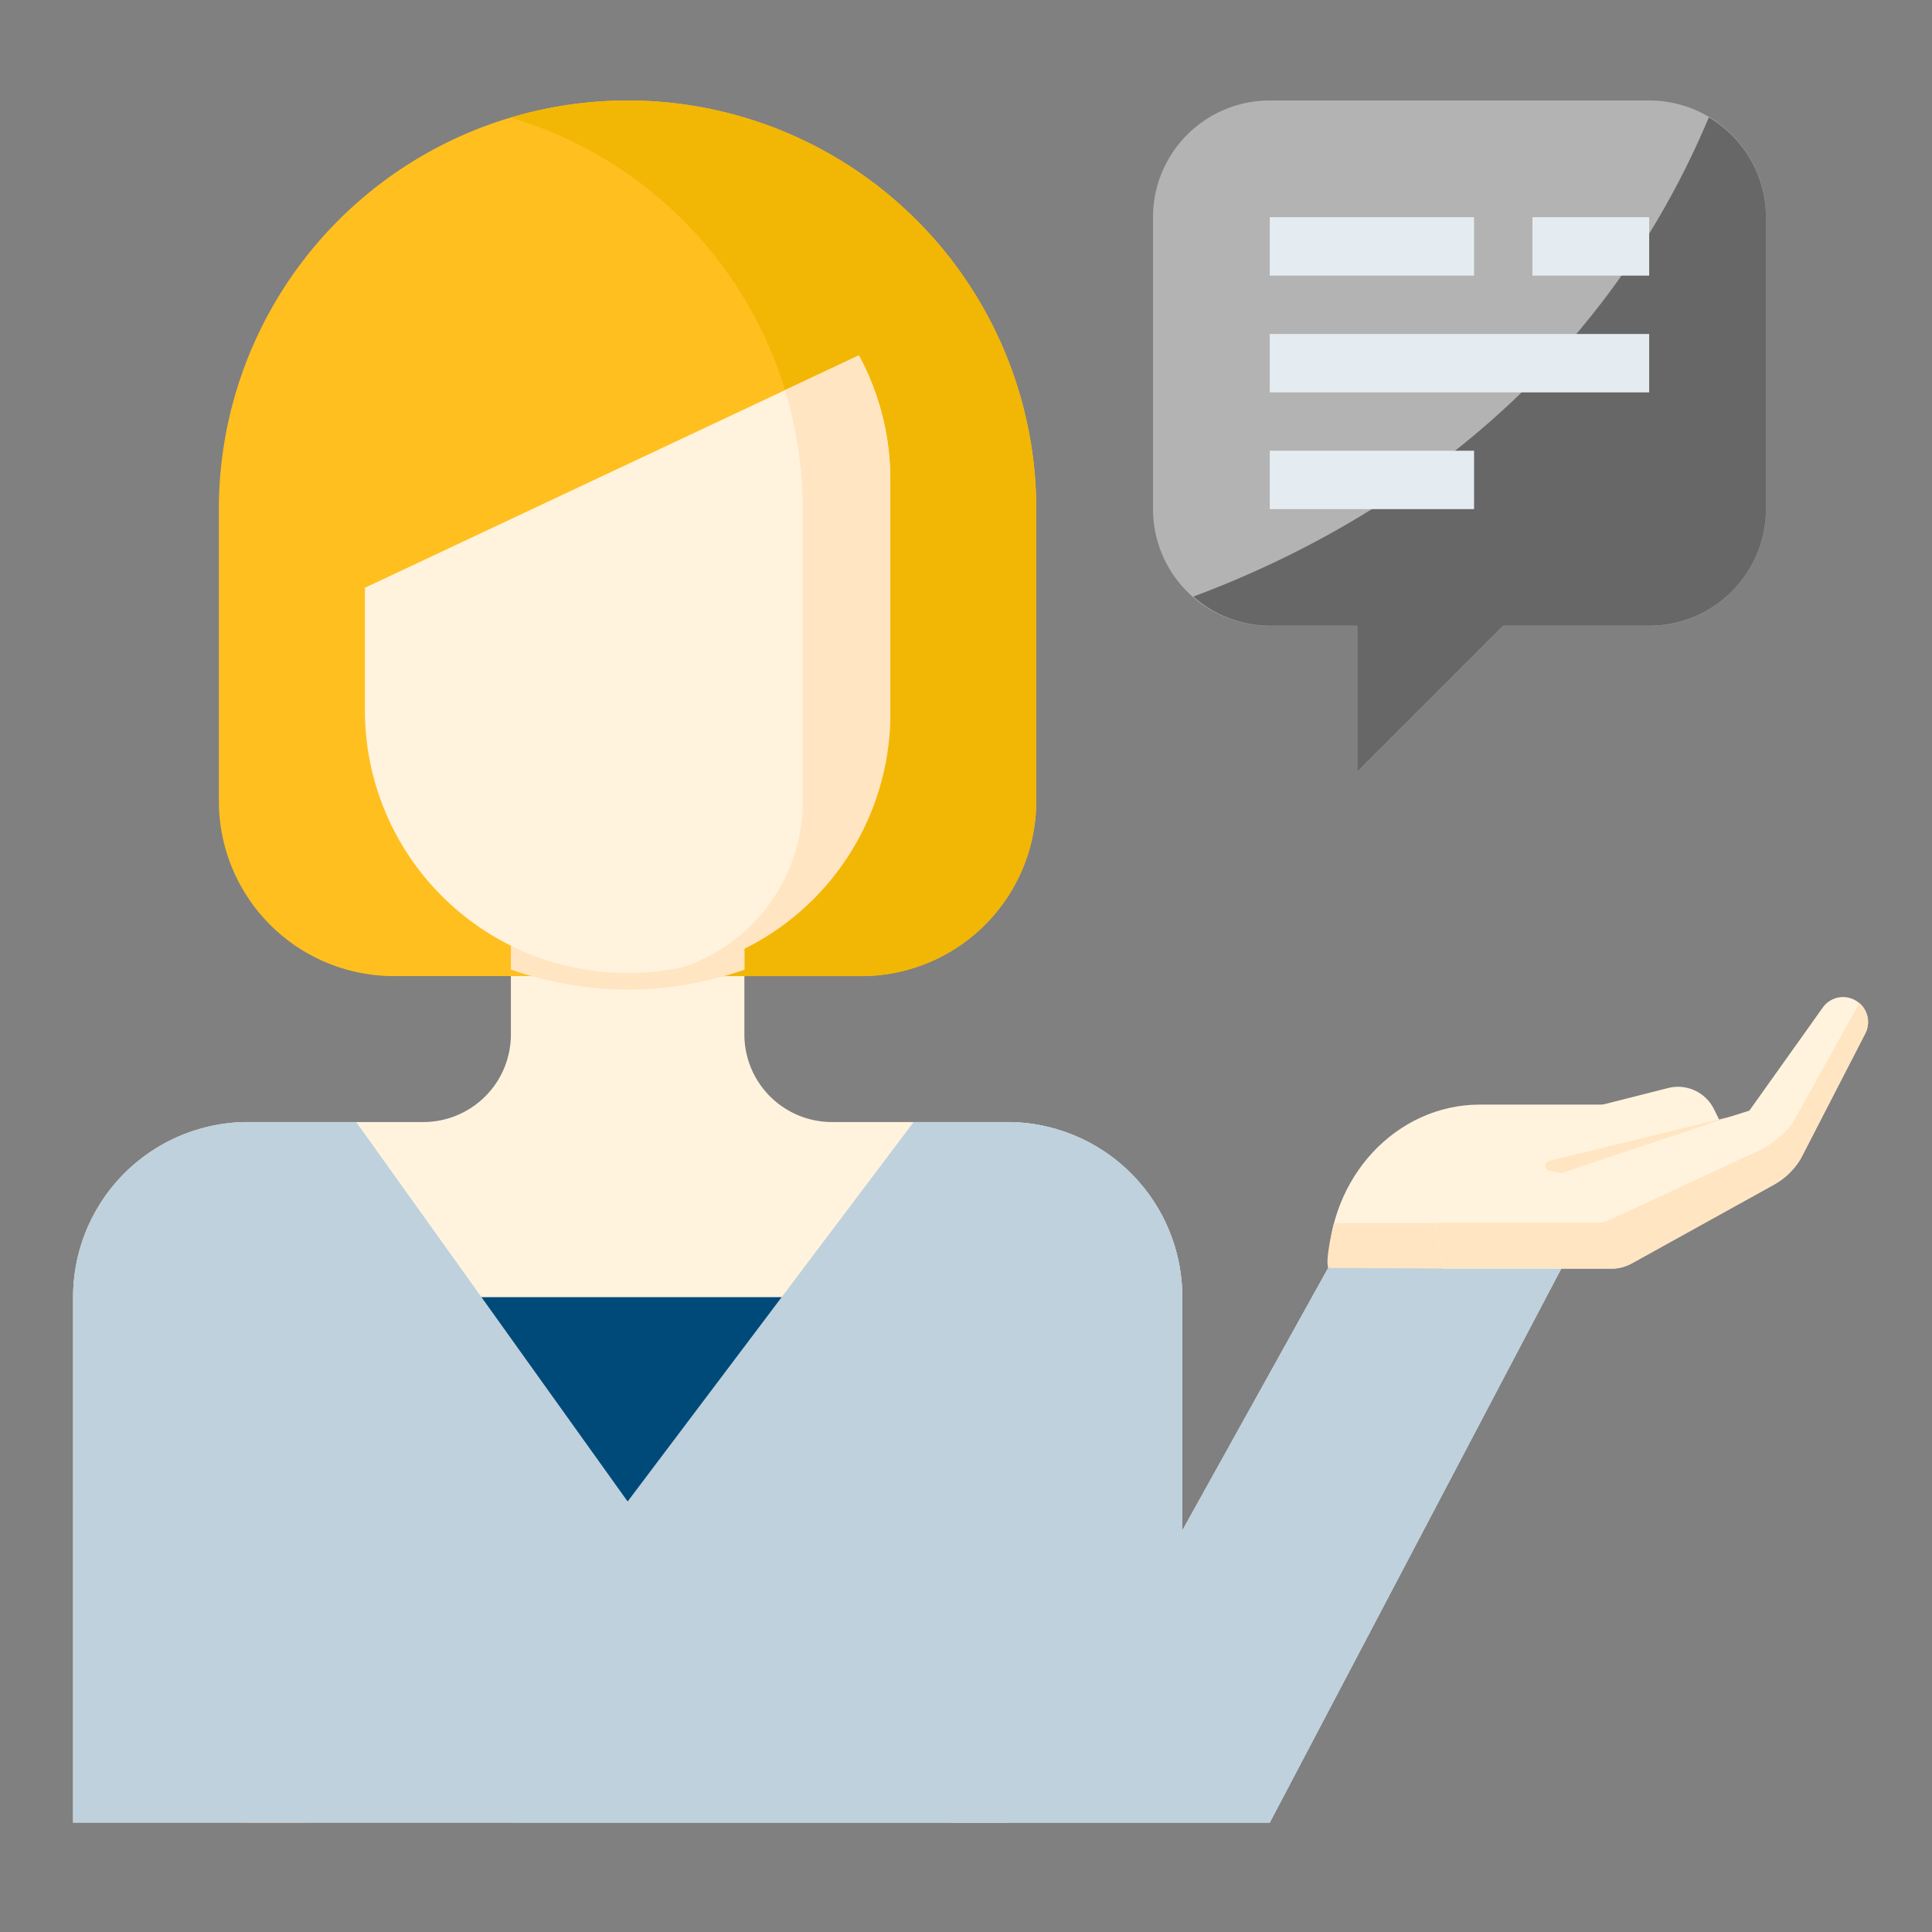 <svg id="Capa_1" data-name="Capa 1" xmlns="http://www.w3.org/2000/svg" viewBox="0 0 512 512"><rect x="0" y="0" width="512" height="512" fill="#808080" stroke="none"/><defs><style>.cls-1{fill:#f5b789;}.cls-2{fill:#b3b3b3;}.cls-3{fill:#676767;}.cls-4{fill:#fff3de;}.cls-5{fill:#ffbf1f;}.cls-6{fill:#f2b705;}.cls-7{fill:#e5ecf1;}.cls-8{fill:#ffe5c2;}.cls-9{fill:#004a79;}.cls-10{fill:#bed1dd;}</style></defs><title>best-price</title><path class="cls-1" d="M81,483H65.5V462.42a77.11,77.11,0,0,1-3.19-87.27L68,366.24,81,374.53l-5.66,8.9A61.63,61.63,0,0,0,79.28,455,7.73,7.73,0,0,1,81,459.79V483Z"/><path class="cls-1" d="M267.15,483H251.68v-23.2a7.73,7.73,0,0,1,1.7-4.84,61.61,61.61,0,0,0,3.9-71.51l-5.65-8.91,13.06-8.29,5.66,8.91a77.09,77.09,0,0,1-3.2,87.27V483Z"/><path class="cls-2" d="M437.05,26.63H336.5a30.94,30.94,0,0,0-30.94,30.94v77.35a30.94,30.94,0,0,0,30.94,30.94h23.2v38.68l38.68-38.68h38.67A30.94,30.94,0,0,0,468,134.92V57.57A30.94,30.94,0,0,0,437.05,26.63Z"/><path class="cls-3" d="M452.86,31.1c-31.92,76.1-94.71,111.4-136.61,127a30.65,30.65,0,0,0,20.25,7.73h23.2v38.68l38.68-38.68h38.67A30.94,30.94,0,0,0,468,134.92V57.57A30.83,30.83,0,0,0,452.86,31.1Z"/><path class="cls-4" d="M336.5,483l77.35-147H352l-38.68,69.61V343.76a46.41,46.41,0,0,0-46.41-46.41H220.47a23.2,23.2,0,0,1-23.2-23.2V243.21H135.39v30.94a23.2,23.2,0,0,1-23.21,23.2H65.77a46.4,46.4,0,0,0-46.4,46.41V483Z"/><path class="cls-5" d="M274.62,212.27V134.92A108.29,108.29,0,0,0,166.33,26.63h0A108.29,108.29,0,0,0,58,134.92v77.35a46.41,46.41,0,0,0,46.41,46.41H228.21A46.41,46.41,0,0,0,274.62,212.27Z"/><path class="cls-6" d="M166.33,26.63a108.42,108.42,0,0,0-30.94,4.54,108.32,108.32,0,0,1,77.35,103.75v77.35a46.41,46.41,0,0,1-46.41,46.41h61.88a46.41,46.41,0,0,0,46.41-46.41V134.92A108.29,108.29,0,0,0,166.33,26.63Z"/><path class="cls-4" d="M412.26,336H352c0-23.9,18-43.27,40.2-43.27h60.29C452.45,316.66,434.46,336,412.26,336Z"/><rect class="cls-7" x="336.5" y="57.57" width="54.14" height="15.47"/><rect class="cls-7" x="406.11" y="57.57" width="30.94" height="15.47"/><rect class="cls-7" x="336.5" y="88.51" width="100.55" height="15.47"/><rect class="cls-7" x="336.5" y="119.45" width="54.14" height="15.47"/><path class="cls-8" d="M197.31,256.94V234.3H135.39v22.64a93.15,93.15,0,0,0,62,0Z"/><path class="cls-4" d="M96.71,155.76v33.31a69.62,69.62,0,0,0,139.23,0V127.19a69.1,69.1,0,0,0-8.33-33Z"/><rect class="cls-9" x="112.18" y="343.76" width="108.29" height="85.08"/><path class="cls-10" d="M352,336l-38.68,69.61V343.76a46.41,46.41,0,0,0-46.41-46.41H242.13l-75.8,100.56L94.39,297.35H65.77a46.4,46.4,0,0,0-46.4,46.41V483H336.5l77.35-147Z"/><path class="cls-10" d="M413.84,336H352l-38.67,69.61V343.76A46.41,46.41,0,0,0,272,297.65C258.06,405.7,193.15,457.91,135.84,483H336.5Z"/><path class="cls-8" d="M235.94,189.07V127.19a69.1,69.1,0,0,0-8.33-33L208,103.39a108,108,0,0,1,4.76,31.53v77.35a46.41,46.41,0,0,1-46.41,46.41,69.61,69.61,0,0,0,69.61-69.61Z"/><path class="cls-4" d="M483.06,267,463.6,294.33l-7.94,2.51-1.46-2.94a10.63,10.63,0,0,0-11.85-5.63l-21.74,5.51a40,40,0,0,1-15.41.42h0a39.89,39.89,0,0,0-20.78,2.05l-15,5.69,13,34.27,45.38,0a11.43,11.43,0,0,0,4.73-1.44h0l37.77-20.92a18.91,18.91,0,0,0,7-6.94l17-33a6.61,6.61,0,0,0-2.06-8.46h0A6.59,6.59,0,0,0,483.06,267Z"/><path class="cls-8" d="M492.77,265.83,475.4,297c-1.67,2.89-5.19,5.71-8.08,7.36L428,322.61l0,0a11.58,11.58,0,0,1-4.73,1.44l-39.59,0h-3.45l2.25,12.11,45.39,0a11.81,11.81,0,0,0,2.44-.46l.59-.2a10.86,10.86,0,0,0,1.7-.78h0l37.77-20.92a19.67,19.67,0,0,0,2.56-1.76l.47-.4a19.68,19.68,0,0,0,2.16-2.22l.38-.49a19.18,19.18,0,0,0,1.39-2.07l17-33A6.61,6.61,0,0,0,492.77,265.83Z"/><path class="cls-8" d="M458.75,295.87l-44.62,14.92a1.35,1.35,0,0,1-.66,0l-2.88-.54a1.32,1.32,0,0,1-.07-2.58Z"/><path class="cls-8" d="M379.1,324.15H353.5S351.09,333.73,352,336l30.44.18-2.25-12.11Z"/></svg>